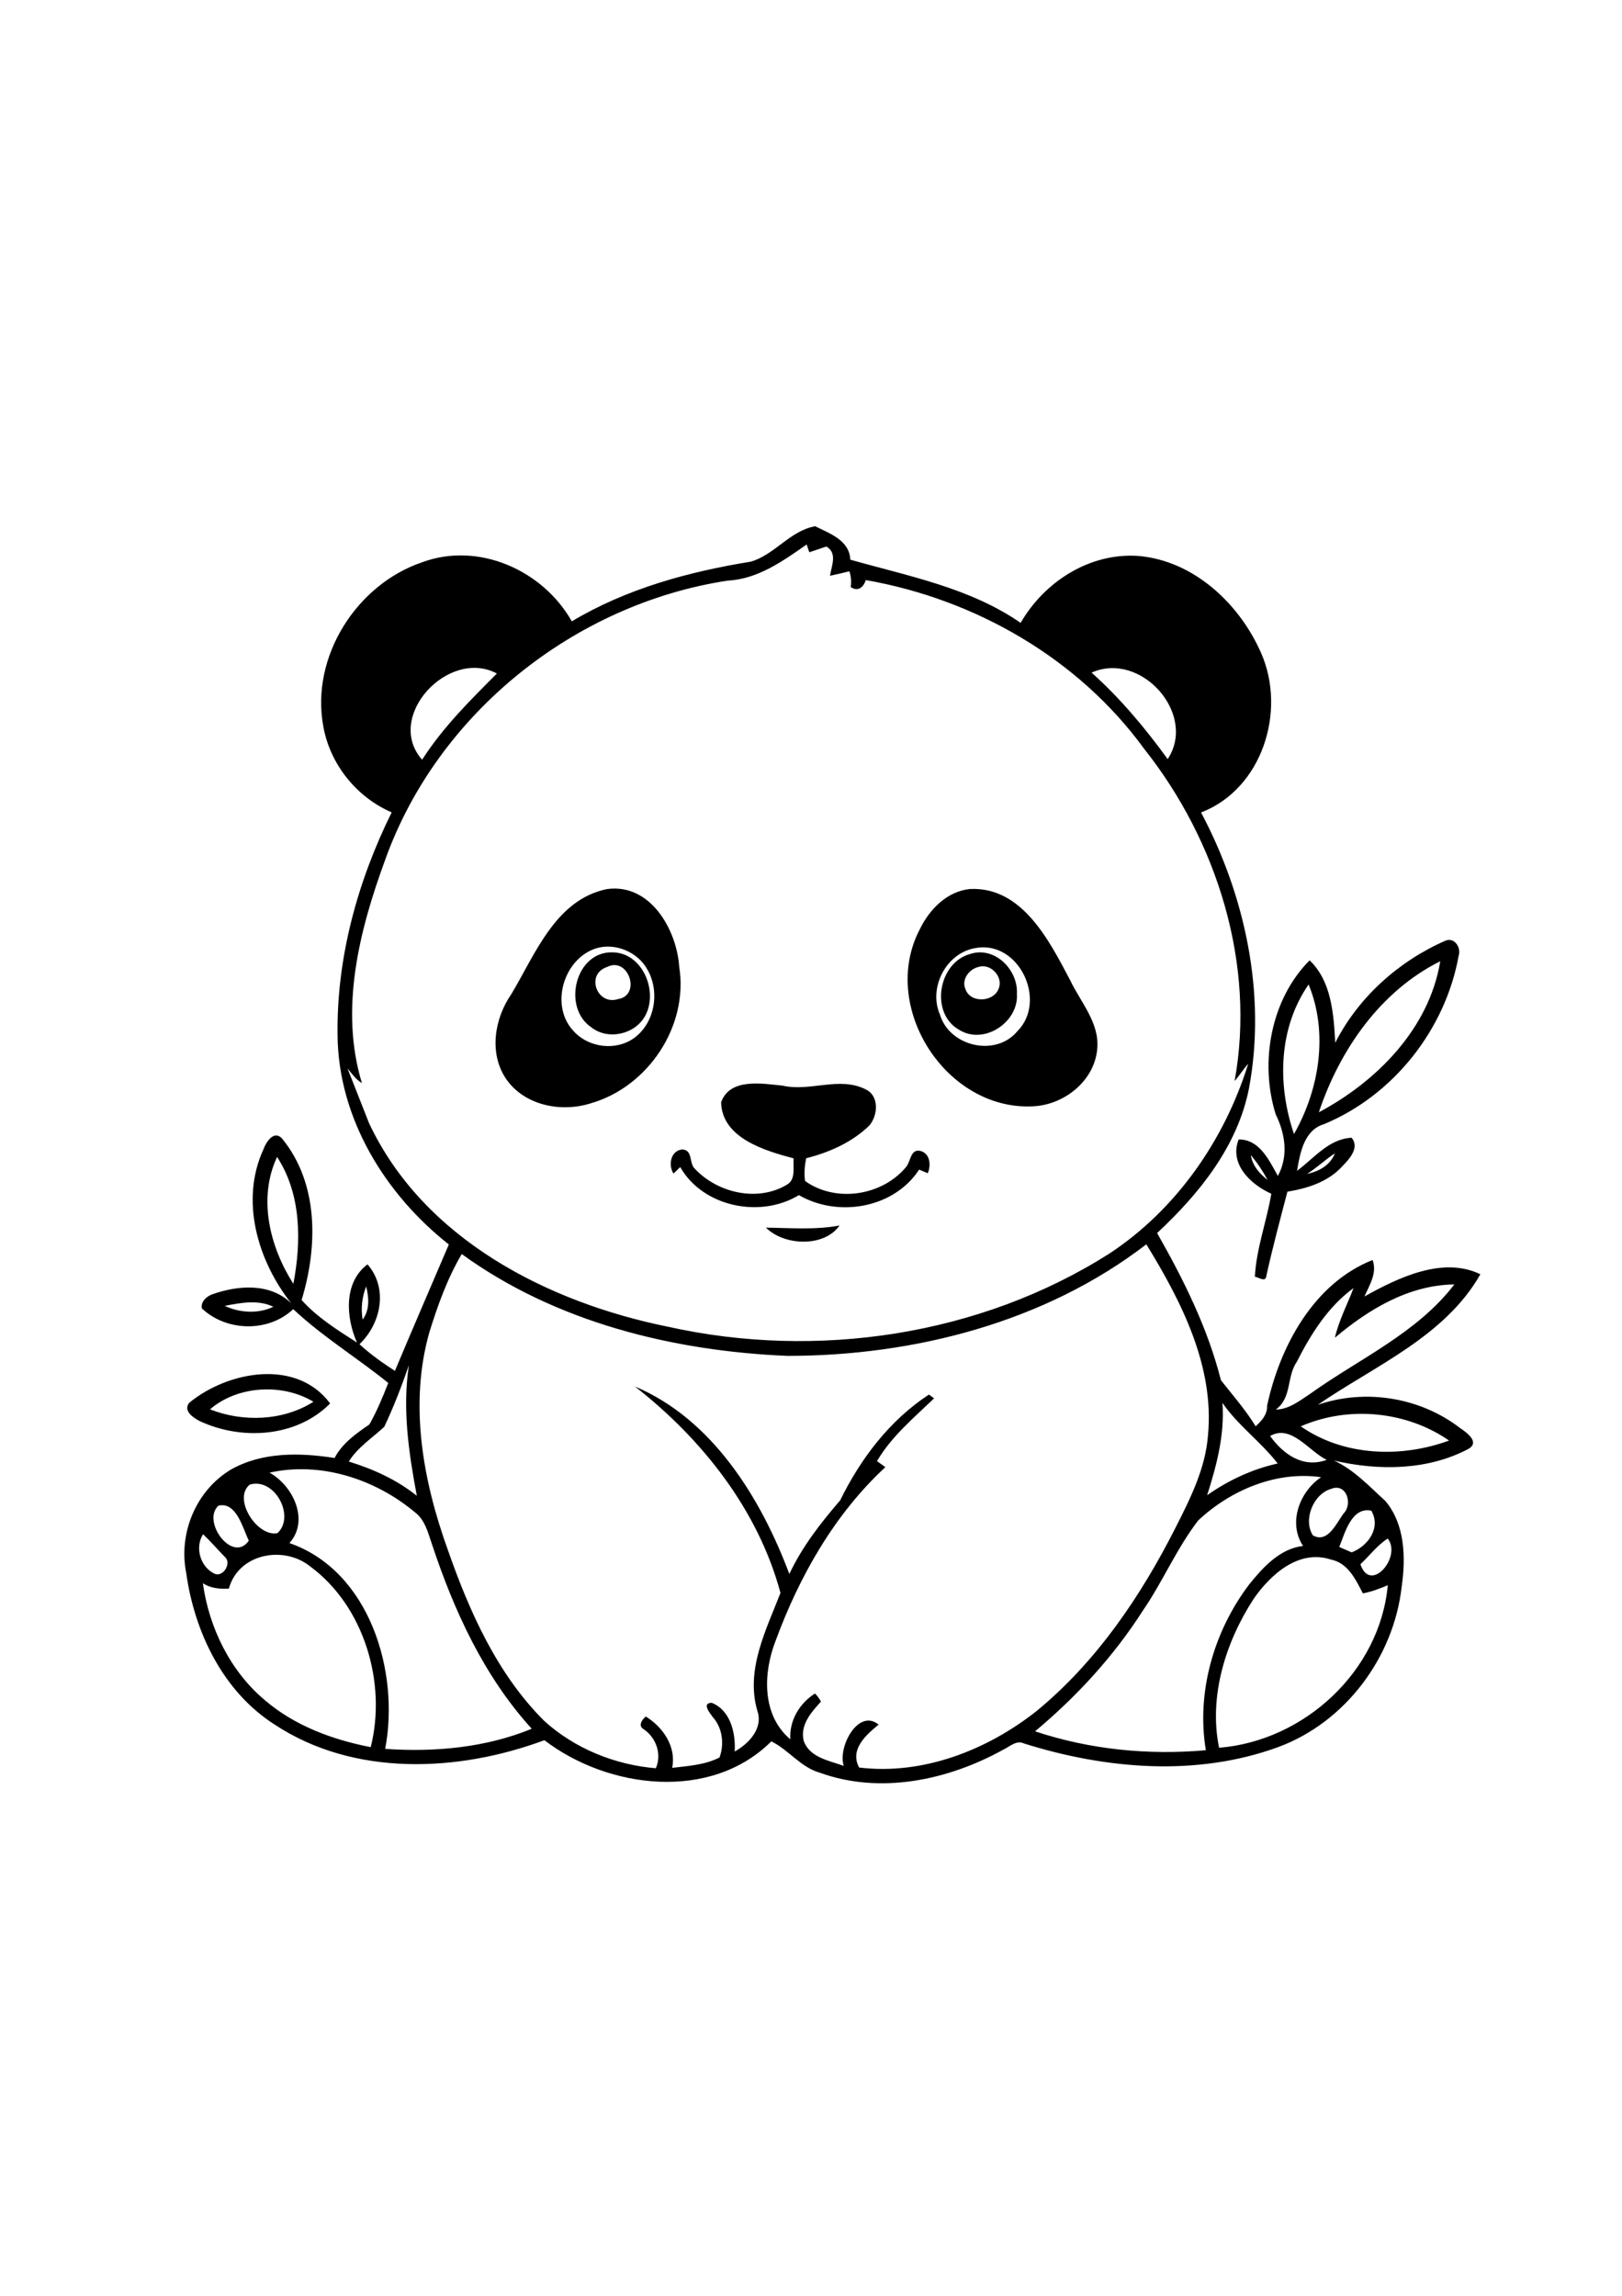 <?xml version="1.0" encoding="utf-8"?>
<!-- Generator: Adobe Illustrator 27.5.0, SVG Export Plug-In . SVG Version: 6.00 Build 0)  -->
<svg xmlns="http://www.w3.org/2000/svg" xmlns:xlink="http://www.w3.org/1999/xlink" viewBox="-116 -116 1000 1000" width="595" height="842" preserveAspectRatio="xMidYMid meet" data-scaled="true">
<g>
	<rect x="-116" y="-116" style="fill:#FFFFFF;" width="1000" height="1000"/>
	<g id="Group">
		<path d="M346.838,22.646c14.701-4.193,24.285-19.154,39.753-21.836c8.93,4.467,21.158,8.646,21.641,20.6
			c35.739,10.143,73.697,17.278,104.999,38.945c14.74-25.443,42.631-43.346,72.604-41.25c34.244,2.93,62.447,29.544,75.742,60.013
			c15.612,35.664,0.638,83.607-37.095,98.112c27.253,51.328,40.245,111.979,29.636,169.583
			c-6.889,35.885-30.639,65.352-56.732,89.636c16.315,28.724,31.197,58.502,39.336,90.716c7.266,9.231,15.195,18.255,21.406,28.386
			c3.737-3.347,7.279-7.253,7.058-12.644c7.852-36.64,28.734-75.443,65.039-89.831c2.967,7.956-1.916,15.456-5.015,22.489
			c20.873-11.642,48.309-24.909,71.473-13.7c-21.837,38.451-65.236,56.42-100.234,80.469c29.466-10.117,63.125-4.622,87.813,14.375
			c3.932,2.685,12.175,8.503,5.222,12.71c-25.261,13.464-55.716,13.633-83.073,7.267c12.396,5.65,21.706,15.858,31.653,24.869
			c12.24,14.467,12.683,35.128,10.091,53.021c-4.935,43.386-34.518,83.14-75.65,98.555c-50.455,18.607-106.629,13.828-157.148-2.044
			c-4.803-2.279-8.881,1.992-12.94,3.88c-33.907,18.725-75.665,27.67-113.009,14.115c-11.823-3.347-19.076-14.011-29.858-19.311
			c-37.331,37.188-100.585,29.35-139.921-0.703c-53.06,19.688-117.318,22.67-166.315-9.661
			C21.397,719.015,3.845,682.359-1.233,645.76c-4.818-24.376,6.146-50.641,27.539-63.477c19.374-11.003,42.604-10.509,63.958-7.176
			c4.805-9.101,13.242-15.04,21.484-20.678c4.57-8.139,8.242-16.86,11.614-25.573c-19.206-15.559-40.521-28.516-58.581-45.494
			c-15.364,14.507-41.197,13.855-56.354-0.468c-0.729-4.038,2.787-7.293,6.237-8.607c15.951-5.675,35.872-7.291,48.919,5.521
			c-20.651-26.133-31.731-63.28-17.187-94.895c1.562-4.427,6.445-12.123,11.445-6.771c22.787,27.798,22.096,66.848,12.109,99.596
			c9.336,10.469,22.123,18.567,34.128,26.211c-6.797-15.3-8.386-37.031,6.498-48.189c12.864,14.778,8.385,36.443-4.948,49.231
			c6.719,6.172,14.18,11.497,21.849,16.419c10.924-26.028,22.136-51.927,33.242-77.903c-39.258-30.952-67.995-77.565-68.594-128.516
			c-0.768-47.825,12.253-95.156,33.347-137.826c-21.914-9.466-38.333-30.103-42.265-53.671
			c-7.527-42.461,20.611-86.745,61.002-100.469c34.766-12.904,74.518,4.869,92.318,36.393
			C270.146,39.313,308.44,28.857,346.838,22.646 M332.438,34.351c-94.271,14.414-178.555,81.758-210.873,171.797
			c-15.99,43.477-28.372,92.24-14.427,137.891c-3.737-2.214-6.198-5.795-8.907-9.076c4.454,11.25,8.854,22.526,13.295,33.776
			c33.646,71.459,110.13,110.482,184.453,125.495c91.576,20.364,192.135,5.495,271.706-44.949
			c41.599-27.264,71.378-70.417,85.87-117.201c-3.008,3.398-5.391,7.266-8.396,10.651c13.11-71.719-10.677-147.891-55.68-204.622
			C548.946,82.319,485.276,45.795,417.801,33.985c-1.472,4.453-4.831,7.331-9.323,4.297c0.483-3.283,0.248-6.576-0.82-9.714
			c-3.958,1.003-7.942,1.914-11.927,2.76c0.898-6.106,4.727-14.075-2.279-18.021c-3.5,1.185-7.005,2.344-10.494,3.529
			c-0.562-1.602-1.109-3.19-1.641-4.792C366.552,22.386,351.135,33.401,332.438,34.351 M144.248,144.716
			c12.721-19.896,29.531-36.537,46.094-53.138C160.55,75.641,120.81,118.219,144.248,144.716 M556.995,91.031
			c17.734,15.859,32.942,34.089,46.912,53.294C622.269,116.448,587.19,77.45,556.995,91.031 M54.833,389.534
			c-11.979,25.481-4.519,55.455,10.026,78.216C69.86,441.605,69.82,412.62,54.833,389.534 M369.69,512.178
			c-70.638-2.93-143.099-20.744-201.016-62.773c-8.88,15.011-14.83,31.705-20,48.331c-12.513,44.31-3.932,91.317,11.341,133.789
			c13.385,38.258,30.442,76.693,59.558,105.69c18.776,17.008,43.594,27.047,68.748,29.128c3.856-8.656,0.184-18.864-7.474-24.061
			c-3.685-2.058-1.028-5.939,1.302-7.825c10.664,6.548,18.906,18.672,16.263,31.641c9.833-1.173,20.25-1.784,29.18-6.381
			c3.021-8.163,1.888-18.177-4.1-24.856c-1.941-2.669-6.993-8.737-0.679-8.841c11.589,4.569,14.833,18.775,14.13,30.026
			c8.773-4.869,17.771-14.389,13.945-25.221c-7.294-25.145,5.401-49.675,14.295-72.54c-13.776-51.225-48.333-94.947-89.752-127.265
			c47.747,20.183,77.578,68.581,95.221,115.6c7.865-16.81,19.31-31.434,31.327-45.404c12.606-25.679,30.522-49.375,54.728-65.195
			c0.795,0.573,2.383,1.731,3.178,2.304c-12.539,12.112-26.264,23.466-35.209,38.725c1.717,1.225,3.464,2.448,5.196,3.685
			c-31.33,28.946-53.088,67.318-67.708,107.084c-7.724,19.857-8.62,45.768,9.086,60.69c-0.676-11.617,5.586-22.084,15.195-28.231
			c1.483,1.446,2.721,3.139,3.697,4.987c-6.016,6.59-12.94,14.362-10.662,24.076c3.541,10.389,15.69,12.278,24.711,15.545
			c-3.867-11.534,8.985-35.728,21.497-25.441c-7.76,6.368-17.969,15.272-12.017,26.457c39.259,4.753,78.646-10.609,109.206-34.661
			c37.058-30.403,64.44-70.847,85.938-113.307c9.087-17.904,18.386-36.434,19.935-56.798c4.05-42.591-16.394-82.513-38.006-117.733
			C528.193,491.474,447.685,512.099,369.69,512.178 M706.981,500.979c2.463-10.65,7.631-20.403,11.485-30.586
			c-15.665,11.445-26.251,28.256-34.883,45.3c-6.523,9.351-2.904,22.136-13.009,29.558c8.126-0.078,14.729-5.494,21.211-9.727
			c30.156-21.589,65.82-37.291,88.842-67.395C752.515,468.48,727.775,483.492,706.981,500.979 M107.568,489.807
			c4.492-5.924,3.893-13.659,2.174-20.442C107.216,475.836,106.396,482.933,107.568,489.807 M22.542,481.331
			c9.18,4.349,20.703,5.064,29.974,0.559C43.18,477.372,32.294,479.469,22.542,481.331 M120.927,555.862
			c-7.461,6.953-16.341,12.563-21.888,21.433c15.065,4.635,29.558,11.208,41.94,21.107c-5-26.459-8.971-53.529-4.896-80.416
			C131.63,530.822,126.722,543.583,120.927,555.862 M637.658,541.135c1.435,19.623-3.528,38.387-9.425,56.901
			c13.177-9.192,27.759-16.067,43.487-19.531C661.305,565.055,647.307,555.159,637.658,541.135 M685.953,555.602
			c26.381,18.425,61.821,19.636,91.42,8.761C751.11,546.135,715.276,542.776,685.953,555.602 M667.047,561.578
			c7.8,10.807,20,20.117,34.91,14.7C691.019,571.006,679.963,554.026,667.047,561.578 M50.185,584.156
			c14.505,8.021,24.753,29.453,12.266,43.398c49.466,17.162,68.1,79.35,59.023,126.849c30.456,2.109,61.915-0.716,90.352-12.396
			c-29.401-32.358-47.904-72.63-61.511-113.763c-2.434-6.979-4.206-14.922-10.443-19.623
			C115.484,588.153,81.748,577.111,50.185,584.156 M622.711,613.622c-13.32,17.292-21.838,37.724-34.192,55.691
			c-18.008,28.125-40.794,52.904-66.381,74.272c33.802,11.261,69.857,14.805,105.3,11.653
			c-5.977-35.835,4.987-73.596,26.797-102.305c8.555-10.573,18.815-21.889,33.111-23.619c-9.4-14.258-2.147-33.4,11.133-42.358
			C670.836,582.971,642.685,594.898,622.711,613.622 M37.998,591.5c-10.781,8.657,4.519,32.5,17.057,29.92
			C66.213,611.239,53.479,586.969,37.998,591.5 M704.729,594.13c-11.003,3.073-17.501,19.037-11.315,28.659
			c9.102,5.171,14.518-7.436,18.88-13.425C718.193,603.583,714.195,590.341,704.729,594.13 M18.661,604.494
			c-10.599,9.74,8.868,35.912,18.737,21.565C33.57,618.18,29.742,601.878,18.661,604.494 M709.678,629.964
			c2.523,1.132,5.065,2.239,7.643,3.32c10.117-3.894,18.229-15.091,12.122-25.703C717.269,605.106,713.206,621.24,709.678,629.964
			 M9.195,622.086c-5.183,8.177-1.745,20.077,6.954,24.297c5.416,2.591,10.963-6.667,6.432-10.325
			C18.063,631.448,13.883,626.513,9.195,622.086 M722.724,640.602c6.172,18.451,25.744-4.7,16.823-15.846
			C733.023,628.987,728.349,635.342,722.724,640.602 M25.107,655.614c-5.56,0.353-11.25-0.193-16.042-3.292
			c3.854,27.474,16.888,54.229,38.359,72.185c18.359,15.69,41.666,24.284,65.13,28.83c9.961-39.455-3.971-86.81-37.317-111.396
			C58.831,628.767,31.019,634,25.107,655.614 M656.811,662.072c-17.252,26.603-27.682,59.987-21.224,91.643
			c52.438-4.182,99.143-47.15,104.011-100.172c-4.987,2.07-10.039,4.063-15.364,5c-4.466-8.553-9.167-18.761-19.713-20.833
			C684.717,631.175,667.229,646.969,656.811,662.072z"/>
		<path d="M258.18,224.456c26.653-3.724,42.981,24.779,44.568,47.826c5.859,36.576-19.138,73.998-54.4,84.167
			c-18.216,5.859-40.99,1.472-52.305-14.948c-10.742-15.82-7.227-37.291,3.229-52.344
			C214.078,264.443,226.565,230.94,258.18,224.456 M251.682,260.915c-19.857,6.132-28.62,34.349-14.83,50.207
			c8.424,10.169,23.997,13.112,35.546,6.758c14.961-8.451,19.128-29.531,10.665-43.958
			C277.151,263.245,263.401,257.411,251.682,260.915z"/>
		<path d="M482.15,224.391c31.993-1.406,48.659,31.706,61.484,55.951c6.511,13.815,18.57,26.719,16.798,43.007
			c-1.94,19.648-20.612,34.232-39.714,35c-53.529,2.67-94.583-61.393-69.701-109.01C456.93,237.021,467.92,225.719,482.15,224.391
			 M484.716,260.915c-17.656,3.398-28.398,24.491-21.211,40.937c5.964,19.739,34.453,26.25,47.75,10.182
			C530.029,293.154,511.904,255.224,484.716,260.915z"/>
		<path d="M707.203,319.183c14.245-28.021,39.01-50.183,67.644-62.799c5.638-2.67,10.078,3.919,8.476,9.01
			c-8.163,45.56-40.232,86.237-83.137,103.984c-12.162,3.594-14.74,17.865-16.524,28.699c10.508-7.723,19.57-19.7,33.648-20.351
			c5.064,6.146-1.37,13.085-5.678,17.5c-8.672,9.661-21.484,13.685-33.919,15.742c-4.521,17.28-9.154,34.544-13.009,51.991
			c-0.39,4.063-4.7,0.808-7.044,0.406c0.924-17.462,7.253-34.011,10.131-51.135c-12.631-5.612-26.134-18.333-20.131-33.464
			c12.993-0.064,18.736,12.906,24.179,22.5c6.614-12.278,4.584-25.898-1.34-37.968c-10.014-32.031-3.073-70.847,20.898-94.922
			C704.924,281.148,706.266,301.669,707.203,319.183 M697.099,362.021c35.872-19.089,68.086-51.719,74.845-93.099
			C734.977,287.359,709.938,323.584,697.099,362.021 M690.784,283.231c-18.687,27.032-19.325,61.889-9.01,92.214
			C697.451,347.867,703.075,313.127,690.784,283.231 M689.859,399.976c7.279-1.442,14.389-5.39,17.121-12.667
			C701.058,391.227,695.901,396.201,689.859,399.976 M655.134,388.428c1.025,6.406,5.349,11.483,10.377,15.284
			C662.542,398.311,659.143,393.102,655.134,388.428z"/>
		<path d="M262.021,263.453c18.347,0.482,27.929,24.271,19.74,39.115c-6.224,11.433-22.825,15.234-33.138,7.135
			C230.315,297.464,238.701,262.398,262.021,263.453 M258.154,272.516c-13.242,4.414-6.185,23.854,6.849,19.753
			C279.664,289.937,271.37,265.615,258.154,272.516z"/>
		<path d="M482.047,264.482c15.065-5.104,29.739,9.687,28.894,24.453c1.274,17.603-20.482,31.94-35.771,22.161
			C457.138,300.745,462.567,269.755,482.047,264.482 M487.307,272.438c-5.794,1.276-10.742,7.8-8.072,13.698
			c2.981,8.724,17.147,8.112,20.391-0.156C502.841,278.727,494.898,270.016,487.307,272.438z"/>
		<path d="M328.584,355.836c5.414-15.143,25.351-11.511,37.966-10.221c16.875,3.867,34.871-5.847,50.99,2.2
			c8.712,3.894,7.8,16.341,2.278,22.526c-10.677,10.273-24.596,16.42-38.814,20.027c-0.899,4.608-1.354,9.334-0.664,14.011
			c19.035,13.581,47.526,9.141,62.292-8.647c2.85-3.255,2.604-11.119,8.594-9.935c6.236,1.406,6.888,8.815,4.766,13.803
			c-1.784-0.741-3.556-1.485-5.325-2.252c-15.587,23.906-50.001,29.714-74.142,15.729c-23.724,14.479-59.112,7.317-73.15-17.279
			c-1.382,1.34-2.761,2.667-4.141,3.984c-3.427-5.195-1.707-14.18,5.338-14.831c6.81,0.221,4.036,8.542,7.89,11.954
			c13.945,14.83,38.503,20.56,56.499,9.843c5.937-3.163,3.842-10.872,4.336-16.326C355.588,385.731,329.039,377.932,328.584,355.836
			z"/>
		<path d="M356.214,433.114c15.115,0.209,30.286,1.511,45.364-1.302C392.229,445.328,367.451,444.417,356.214,433.114z"/>
		<path d="M0.68,541.07c23.789-19.531,66.106-27.487,86.862,0.43c-20.716,20.911-54.518,22.903-80.286,10.924
			C3.284,550.433-3.331,546.032,0.68,541.07 M13.492,545.12c20.338,8.021,45.026,7.198,63.763-4.661
			C58.206,528.922,30.38,530.472,13.492,545.12z"/>
	</g>
</g>
</svg>
